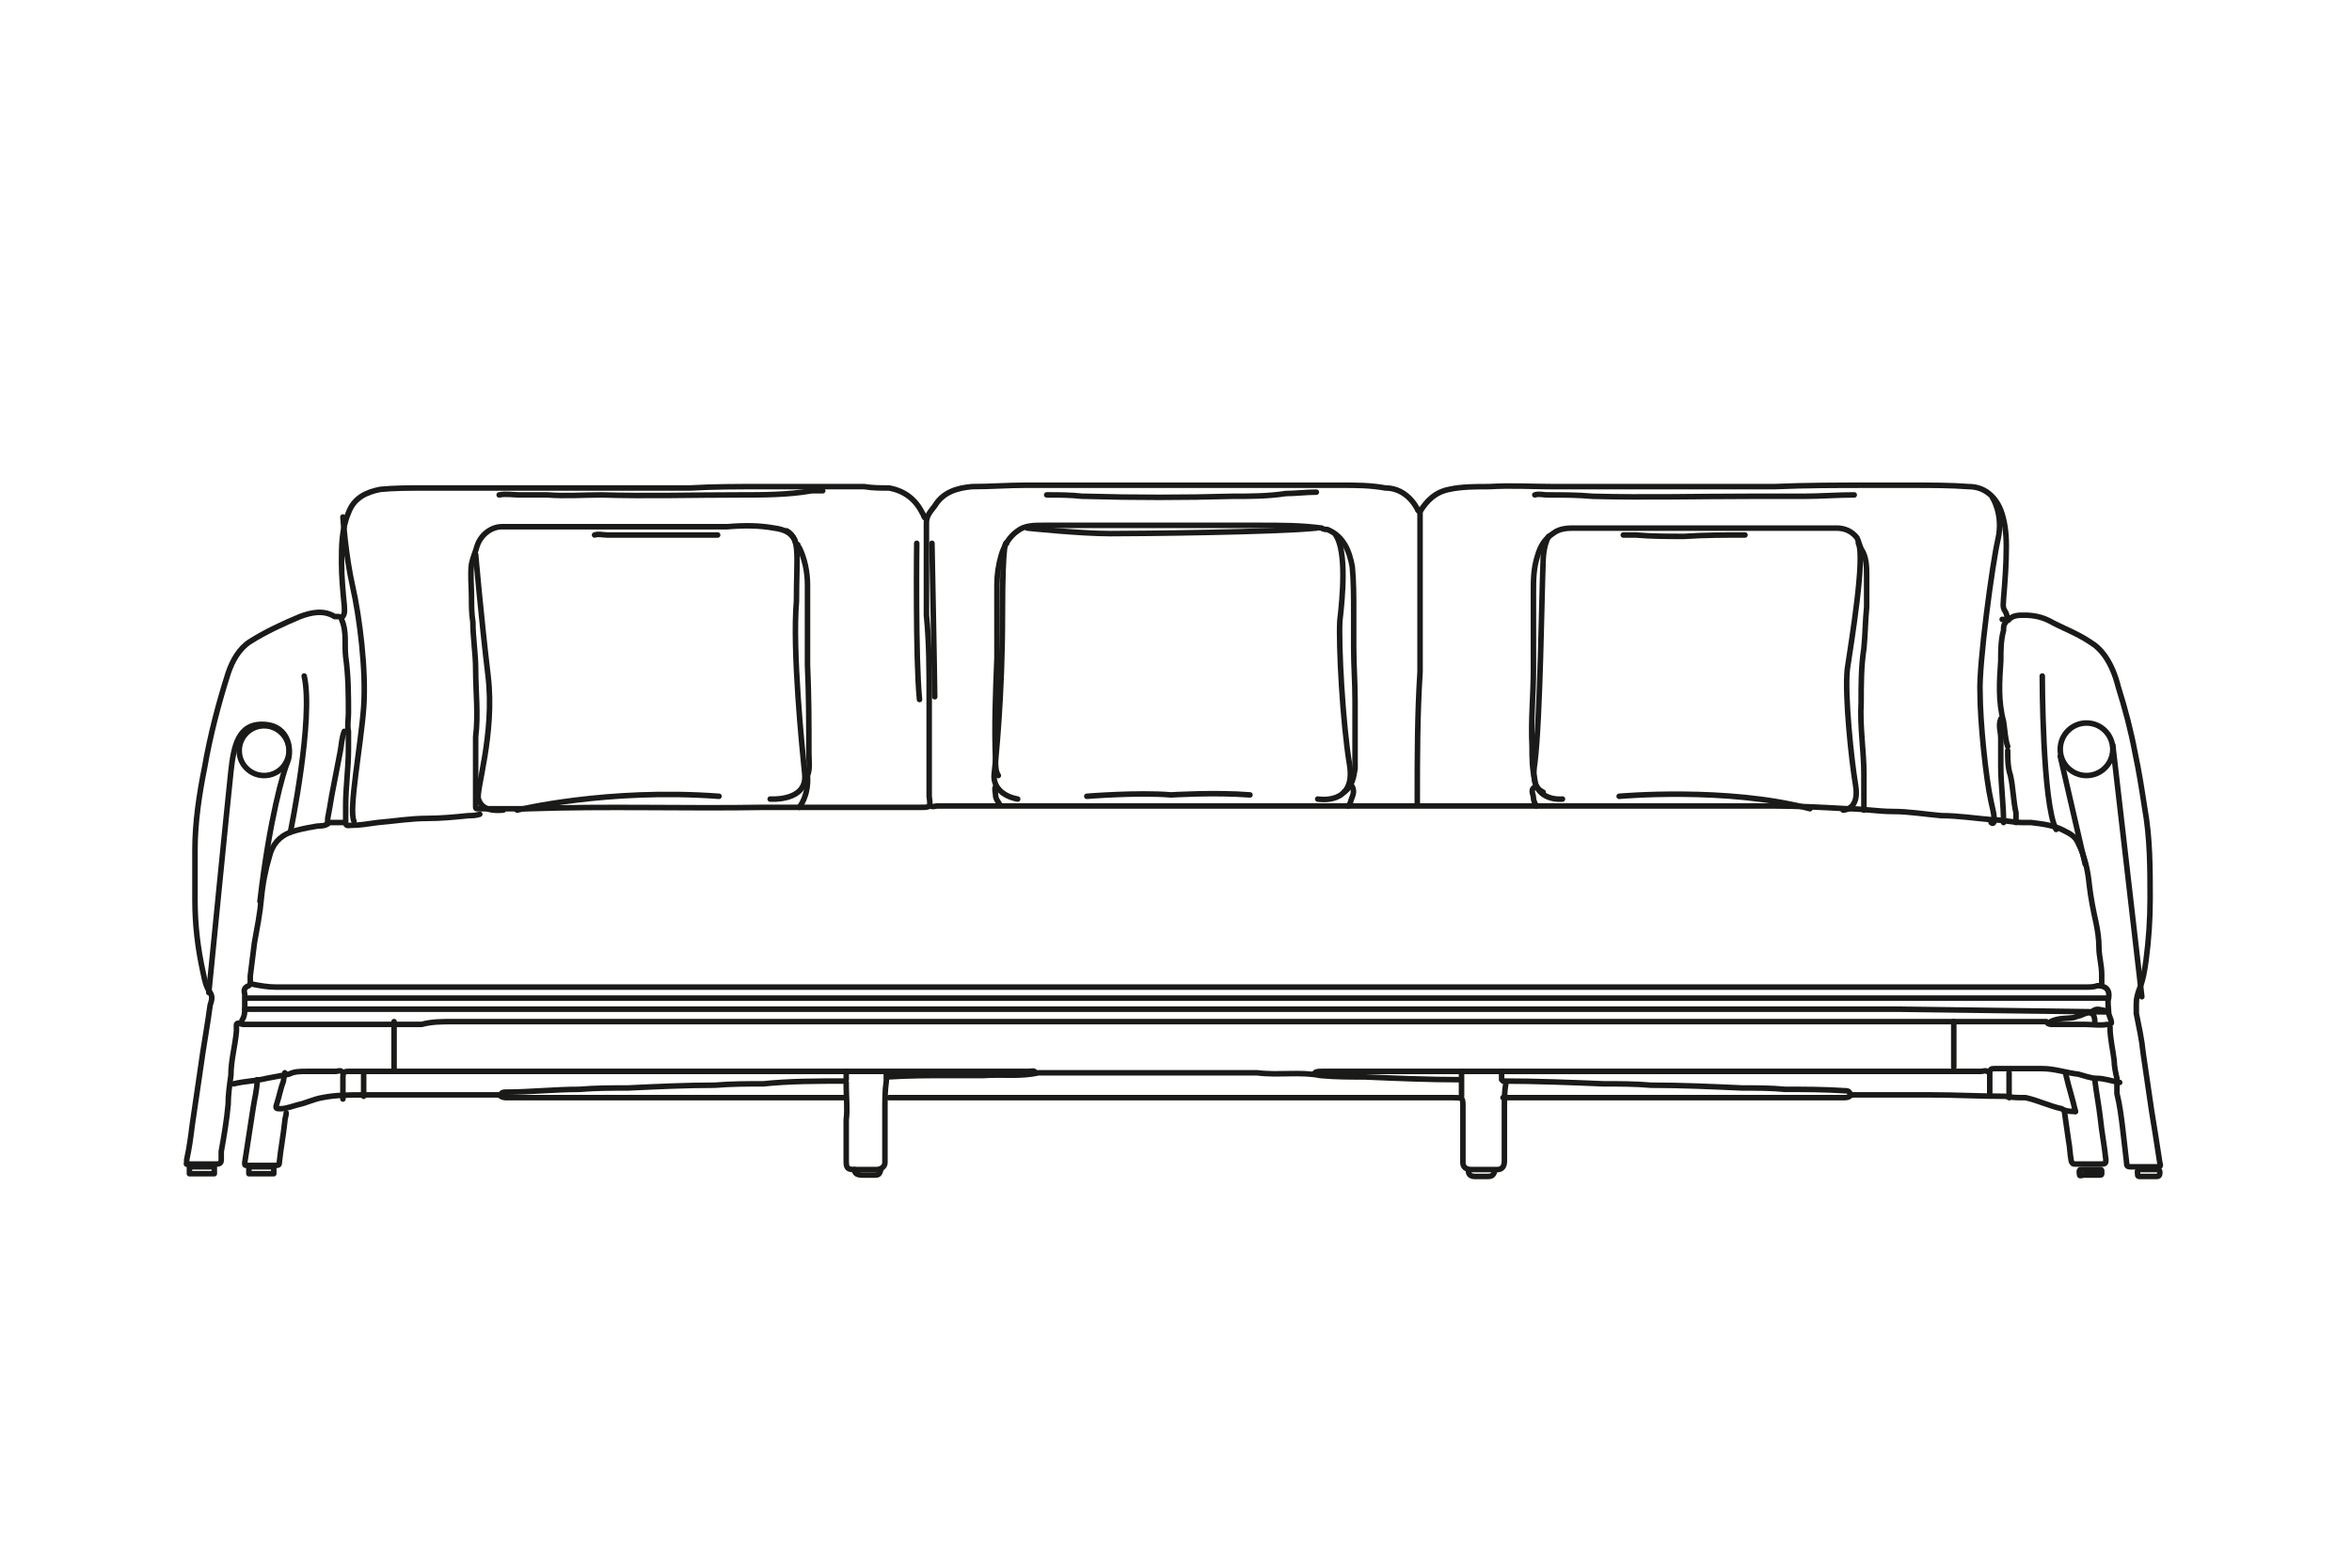 <?xml version="1.0" encoding="UTF-8"?>
<svg id="Laag_1" xmlns="http://www.w3.org/2000/svg" version="1.1" viewBox="0 0 170.1 113.4">
  <!-- Generator: Adobe Illustrator 29.1.0, SVG Export Plug-In . SVG Version: 2.1.0 Build 142)  -->
  <defs>
    <style>
      .st0 {
        fill: none;
        stroke: #1a1a18;
        stroke-linecap: round;
        stroke-linejoin: round;
        stroke-width: .4px;
      }
    </style>
  </defs>
  <g>
    <path class="st0" d="M152.3,72.2c-.1,0-.3,0-.4,0-44.6,0-89.1,0-133.7,0-.1,0-.2,0-.4,0"/>
    <path class="st0" d="M18.3,71.2c.5.1,1.1.2,1.6.2,2.3,0,4.5,0,6.8,0,38.3,0,76.6,0,114.9,0,3.1,0,6.2,0,9.3,0,.3,0,.5,0,.8-.1.6,0,.9.3.8.9-.1.3,0,.7,0,1,0,.3.2.5.2.8"/>
    <path class="st0" d="M24.5,44.6c-.1,0-.2,0-.3,0-.8-.5-1.7-.3-2.5,0-1.2.5-2.5,1.1-3.6,1.8-.8.5-1.3,1.4-1.6,2.3-.7,2.2-1.3,4.5-1.7,6.8-.4,2-.7,4-.7,6,0,1.2,0,2.4,0,3.6,0,1.8.2,3.5.6,5.3.1.5.2,1,.5,1.4.2.3.1.6,0,.9-.2,1.5-.5,3.1-.7,4.6-.2,1.4-.4,2.7-.6,4.1-.1.8-.2,1.6-.4,2.5,0,.1,0,.2,0,.3"/>
    <path class="st0" d="M57.7,39.4c-.1,0-.2-.2-.2-.3-.3-.6-.8-.8-1.5-.9-1.1-.2-2.2-.2-3.4-.1-1.3,0-2.7,0-4,0-2.6,0-5.3,0-7.9,0-1.5,0-2.9,0-4.4,0-.7,0-1.5.5-1.8,1.4-.1.4-.3.8-.4,1.3-.1.8,0,1.6,0,2.4,0,.6,0,1.2.1,1.8,0,1.1.2,2.3.2,3.4,0,1.6.2,3.3,0,4.9,0,.6,0,1.3,0,1.9,0,.6,0,1.1,0,1.7,0,.5,0,.9,0,1.4,0,.2,0,.2.2.2.7,0,1.5,0,2.3,0,.4,0,.8,0,1.3,0,5.7-.2,11.4,0,17.1-.1,3.6,0,7.2,0,10.8,0,.2,0,.3,0,.5,0,.7,0,.7,0,.6-.8,0-.3,0-.7,0-1,0-2,0-4.1,0-6.1,0-2,0-4-.2-6,0-2.2,0-4.5,0-6.7,0-.5.3-.8.6-1.2.6-1,1.6-1.3,2.7-1.4,1.3,0,2.6-.1,3.9-.1,1.2,0,2.5,0,3.7,0,1.7,0,3.4,0,5.1,0,2.1,0,4.1,0,6.2,0,1.2,0,2.4,0,3.6,0,1.4,0,2.8,0,4.2,0,1.1,0,2.1,0,3.2.2,1,0,1.8.6,2.3,1.5,0,.1.1.2.2.2"/>
    <path class="st0" d="M67,37.5c-.2,0-.2-.3-.3-.4-.5-1-1.3-1.6-2.4-1.8-.6,0-1.2,0-1.8-.1-1.2,0-2.4,0-3.6,0-1.3,0-2.6,0-3.9,0-1.7,0-3.4,0-5.1.1-2,0-4,0-5.9,0-1.4,0-2.8,0-4.2,0-1.3,0-2.7,0-4,0-1.7,0-3.4,0-5.1,0-1.1,0-2.2,0-3.2.1-1,.2-1.9.6-2.3,1.7-.5,1.2-.5,2.4-.5,3.6,0,1,.1,2.1.2,3.1,0,.3.1.6-.2.9,0,0,0,0,0,.1.4.9.2,1.8.3,2.7.2,1.4.2,2.8.2,4.1,0,.4-.1.9,0,1.3,0,.4,0,.8,0,1.3,0,1.4-.2,2.7-.2,4.1,0,.4,0,.8,0,1.2,0,.3.2.2.4.2.6,0,1.2-.1,1.9-.2,1.2-.1,2.4-.3,3.6-.3,1,0,2-.1,3-.2.2,0,.5,0,.8-.1"/>
    <path class="st0" d="M134.8,58.6c0-.9,0-1.7,0-2.6,0-1.7-.3-3.4-.2-5.2,0-1.3,0-2.6.2-3.9.1-1,.1-2,.2-3,0-.7,0-1.4,0-2.2,0-.7,0-1.4-.4-2-.1-.2-.2-.6-.3-.8-.4-.5-.9-.7-1.5-.7-.9,0-1.8,0-2.6,0-2.2,0-4.4,0-6.6,0-.8,0-1.6,0-2.4,0-1.4,0-2.9,0-4.3,0-1,0-2,0-3,0-.5,0-1.1,0-1.6.4-.6.4-.9.9-1.1,1.6-.3.9-.3,1.8-.3,2.6,0,1.9,0,3.7,0,5.6,0,1.9-.2,3.7-.1,5.6,0,.8,0,1.6.2,2.4,0,.4.2.7.6.9"/>
    <path class="st0" d="M105.6,78.1c-2.3,0-4.6-.1-6.9-.2-1.1,0-2.1,0-3.2-.1-1.5-.3-3,0-4.6-.2,0,0-.1,0-.2,0-1.5,0-3,0-4.5,0-1.5,0-3.1,0-4.6,0-1.7,0-3.4,0-5.1,0-.5,0-.9,0-1.4,0-1.3.3-2.6.1-4,.2-.8,0-1.7,0-2.5,0-1.5,0-2.9,0-4.4.1"/>
    <path class="st0" d="M64.3,79.4h40.8c.7,0,.7,0,.7.7,0,1.3,0,2.7,0,4,0,.3.2.5.6.5.5,0,1,0,1.5,0,.1,0,.3,0,.4,0,.3,0,.5-.2.5-.6,0-1.3,0-2.6,0-3.9,0-.6,0-1.1.1-1.7"/>
    <path class="st0" d="M143.7,77.5c-.1-.1-.3,0-.4,0-7.2,0-14.5,0-21.7,0-8.7,0-17.3,0-26,0-.2,0-.4,0-.5.1"/>
    <path class="st0" d="M74.9,77.6c-.1-.2-.3-.1-.5-.1-3.4,0-6.8,0-10.2,0-5,0-10.1,0-15.1,0-5.4,0-10.7,0-16.1,0-2,0-4.1,0-6.1,0-.6,0-1.1,0-1.7,0-.2,0-.4,0-.4.4,0,.5,0,1.1,0,1.6"/>
    <path class="st0" d="M67.3,58.3c.2.1.3,0,.5,0,1.3,0,2.6,0,4,0h38.9c1.1,0,2.2,0,3.4,0,4.7,0,9.4,0,14.1,0,1.8,0,3.6.1,5.4.2,1.1,0,2.2.2,3.3.2,1.2,0,2.3.2,3.5.3,1.2,0,2.5.2,3.7.3.7,0,1.5.2,2.2.2h.6c.8.1,1.7.2,2.4.6.4.2.8.4,1,.9.5,1,.7,2,.8,3,.1.9.3,1.9.5,2.8.1.5.2,1.1.2,1.7,0,.7.2,1.3.2,2,0,.2,0,.4,0,.6"/>
    <path class="st0" d="M133.9,79.2c-.2.2-.4.2-.6.2-8.2,0-16.4,0-24.6,0"/>
    <path class="st0" d="M61.1,78.2c-2,0-4,0-5.9.2-1.2,0-2.3,0-3.5.1-2.1,0-4.2.1-6.3.2-1.2,0-2.3,0-3.5.1-1.8,0-3.6.2-5.3.2-.2,0-.3,0-.4.2"/>
    <path class="st0" d="M36.1,79.2c.2.2.4.2.6.2,8.1,0,16.3,0,24.4,0"/>
    <path class="st0" d="M145.2,54c-.2-.6-.2-1.2-.3-1.8-.4-1.5-.3-2.9-.2-4.4,0-.7,0-1.5.2-2.2,0-.2,0-.4.1-.5.2-.3.2-.6,0-.9-.2-.3-.1-.6-.1-.9.1-1.2.2-2.5.2-3.8,0-.9-.1-1.8-.4-2.6-.4-1-1.2-1.7-2.3-1.7-1.3-.1-2.7-.1-4-.1-1.1,0-2.1,0-3.2,0-2.3,0-4.6,0-6.9.1-2.6,0-5.1,0-7.7,0-1.5,0-2.9,0-4.4,0-1.3,0-2.6,0-3.8,0-1.6,0-3.1-.1-4.7,0-1,0-2,0-2.9.2-1,.2-1.6.8-2.1,1.6,0,.1,0,.3,0,.4,0,1.4,0,2.8,0,4.2,0,1.4,0,2.8,0,4.2,0,1,0,1.9,0,2.8-.2,3.1-.2,6.2-.2,9.2,0,.1,0,.3,0,.4"/>
    <path class="st0" d="M97.2,57.3c.6-.4.7-1.1.8-1.7,0-1.6,0-3.3,0-4.9,0-1.3-.1-2.6-.1-3.9,0-.9,0-1.7,0-2.6,0-1.1,0-2.1-.1-3.2-.2-1.1-.6-2.2-1.8-2.7-.1,0-.3,0-.4-.1-1.5-.2-2.9-.2-4.4-.2,0,0-.2,0-.2,0-2.6,0-5.3,0-7.9,0-1.4,0-2.9,0-4.3,0-1.1,0-2.3,0-3.4,0-.6,0-1.3,0-1.8.4-.6.4-1,1.1-1.2,1.8-.2.7-.3,1.4-.3,2.1,0,1.8,0,3.5,0,5.3-.1,2.5-.2,5-.1,7.4,0,.4,0,.8.2,1.1"/>
    <path class="st0" d="M57.8,58.4s.7-.8.6-2.3c.2-.5.1-1.1.1-1.6,0-2.1,0-4.2-.1-6.4,0-1.9,0-3.9,0-5.8,0-.9-.2-1.9-.6-2.7"/>
    <path class="st0" d="M108.7,78.2c2.4,0,4.9.1,7.3.2,1.1,0,2.3,0,3.4.1,2.2,0,4.4.1,6.6.2,1,0,2.1,0,3.1.1,1.4,0,2.9,0,4.3.1.2,0,.3,0,.4.2"/>
    <path class="st0" d="M36.1,35.8c.5-.1,1,0,1.5,0,.7,0,1.3,0,2,0,1.3.1,2.6,0,3.9,0,3.3.1,6.6,0,10,0,1.7,0,3.5,0,5.2-.3.3,0,.6,0,.8,0"/>
    <path class="st0" d="M18.6,78.1c0,.7-.2,1.4-.3,2.1-.2,1.3-.4,2.6-.6,3.9,0,.2,0,.2.2.2.7,0,1.3,0,2,0,.2,0,.3,0,.3-.2.1-1,.3-2,.4-3,0-.2.1-.4.1-.6"/>
    <path class="st0" d="M75.7,35.8c.9,0,1.7,0,2.6.1,0,0,.1,0,.2,0,3.5.1,7.1.1,10.6,0,1.3,0,2.6,0,3.9-.2.7,0,1.4-.1,2.2-.1"/>
    <path class="st0" d="M111,35.8c.3-.1.6,0,.9,0,1.1,0,2.2,0,3.3.1,3.8.1,7.5,0,11.3,0,1.3,0,2.6,0,3.9,0,1.2,0,2.5-.1,3.7-.1"/>
    <path class="st0" d="M36,79.2c-1.8,0-3.5,0-5.3,0-1.5,0-3,0-4.4,0-1,0-2,0-3,.2-.6.1-1.2.4-1.7.5-.4.1-.9.3-1.3.3-.3,0-.4,0-.3-.3.2-.6.3-1.2.5-1.7,0-.2.1-.4.1-.6"/>
    <path class="st0" d="M150.1,80.4c-.3,0-.7,0-1-.2-.9-.2-1.7-.6-2.6-.8-.5,0-1,0-1.5-.1-1.8,0-3.5-.1-5.3-.1-1.6,0-3.3,0-4.9,0-.3,0-.6,0-.9,0"/>
    <path class="st0" d="M23.7,59.6c-.3.2-.6.1-1,.2-.6.1-1.1.2-1.7.4-.8.3-1.3.9-1.5,1.7-.3,1-.5,2-.6,3.1-.1,1.1-.3,2.1-.5,3.2-.1.8-.2,1.6-.3,2.4,0,.2,0,.4,0,.5,0,.1,0,0,0,.1"/>
    <path class="st0" d="M13.5,84.2c.7,0,1.4,0,2.1,0,.2,0,.4,0,.4-.3,0-.2,0-.4,0-.6.2-1.1.4-2.3.5-3.4,0-.7.1-1.4.2-2.1,0-1.1.3-2.1.4-3.2,0-.2,0-.4,0-.5.1-.2.3,0,.5,0,.3,0,.6,0,.9,0h12c.7-.2,1.5-.2,2.2-.2,2.4,0,4.8,0,7.3,0,28.2,0,56.4,0,84.5,0,2,0,4,0,5.9,0,1.5,0,3,0,4.4,0,.8,0,1.6,0,2.4,0,.6,0,1.3,0,1.9,0h8.9c.1.2.3.2.4.2.8,0,1.6,0,2.4,0,.5,0,1.1.1,1.6,0,0,0,.2,0,.2.2,0,.8.2,1.6.3,2.4,0,.4.1.9.2,1.3,0,.4,0,.7,0,1.1.2.8.3,1.6.4,2.4.1.9.2,1.7.3,2.6,0,.2,0,.3.3.3.6,0,1.3,0,1.9,0,.2,0,.3,0,.2-.3-.2-1.3-.4-2.6-.6-3.8-.2-1.4-.4-2.7-.6-4.1-.1-1-.3-1.9-.5-2.9,0-.2,0-.4,0-.7,0-.4.1-.7.2-1,.3-.7.4-1.4.5-2.1.2-1.5.3-3,.3-4.5,0-2.2,0-4.4-.4-6.6-.2-1.3-.4-2.6-.7-4-.3-1.6-.7-3.1-1.2-4.7-.2-.8-.5-1.6-1-2.3-.3-.4-.6-.7-1.1-1-.9-.6-2-1-2.9-1.5-.6-.3-1.2-.4-1.8-.4-.4,0-.8,0-1.1.3-.1.2-.3,0-.5,0"/>
    <path class="st0" d="M144.7,52c-.2.5,0,.9,0,1.4,0,.7,0,1.3,0,2,0,1.4.2,2.7.2,4.1"/>
    <path class="st0" d="M24.9,52.9c-.2.5-.2,1-.3,1.5-.2,1-.4,2.1-.6,3.1-.1.6-.2,1.2-.3,1.7,0,0,0,.2,0,.3"/>
    <path class="st0" d="M51.9,38.7c-.7,0-1.5,0-2.2,0-1.3,0-2.5,0-3.8,0-.7,0-1.3,0-2,0-.3,0-.6-.1-.9,0"/>
    <path class="st0" d="M151.5,78.1c.1.9.3,1.9.4,2.8.1,1,.3,2,.4,3,0,.2,0,.3-.3.3-.6,0-1.3,0-1.9,0-.2,0-.2,0-.3-.2-.1-.5-.1-1-.2-1.5-.1-.7-.2-1.4-.3-2.1"/>
    <path class="st0" d="M126.2,38.7c-1.5,0-2.9,0-4.4.1-1.2,0-2.3,0-3.5-.1-.3,0-.6,0-.9,0"/>
    <path class="st0" d="M61.2,78.3c0,0,0,.2,0,.3,0,.8.1,1.6,0,2.4,0,.8,0,1.6,0,2.4v.6c0,.5.1.6.6.6.5,0,1.1,0,1.6,0,.3,0,.6-.2.6-.5,0-1.3,0-2.6,0-3.9,0-.7,0-1.3.1-2,0-.2,0-.4,0-.6"/>
    <path class="st0" d="M145.2,54.3c0,.6,0,1.2.2,1.8.2.9.2,1.8.4,2.7,0,.2,0,.5,0,.7"/>
    <path class="st0" d="M153.3,78.3c-.6-.1-1.1-.3-1.7-.3-.4,0-.9-.2-1.3-.3-.9-.1-1.7-.4-2.6-.4-1.1,0-2.3,0-3.4,0-.3,0-.4,0-.4.4,0,.5,0,1,0,1.4"/>
    <path class="st0" d="M24.7,77.5c-.1-.1-.3,0-.4,0-.7,0-1.4,0-2.1,0-.5,0-.9,0-1.3.2-.5.1-1.1.2-1.6.3-.8.2-1.6.2-2.4.4"/>
    <path class="st0" d="M151.5,73.9h0c0-.6-.3-.8-.9-.5-.2.1-.4.1-.6.2-.5.1-1.1,0-1.7.3"/>
    <path class="st0" d="M149.4,77.7c.2.9.5,1.8.7,2.7,0,0,0,0,0,0"/>
    <path class="st0" d="M61.8,84.6c0,.3.2.4.6.4.3,0,.5,0,.8,0,.3,0,.4,0,.5-.4"/>
    <path class="st0" d="M106.2,84.7c0,.3.2.4.5.4.2,0,.5,0,.8,0,.3,0,.5,0,.6-.4"/>
    <path class="st0" d="M145.3,77.6c0,.6,0,1.2,0,1.8"/>
    <path class="st0" d="M26.3,77.6c0,.6,0,1.1,0,1.7"/>
    <path class="st0" d="M72,56.9c-.1.2,0,.4,0,.6,0,.3.2.5.3.7"/>
    <path class="st0" d="M97.8,56.9c.2.4,0,.7-.1,1,0,.1-.1.3-.2.4"/>
    <path class="st0" d="M110.9,57c-.2.2,0,.5,0,.7,0,.2.1.4.2.6"/>
    <path class="st0" d="M105.7,77.5c0,.5,0,.9,0,1.4,0,.2,0,.3,0,.4"/>
    <path class="st0" d="M18,71.3c-.3.1-.4.3-.3.6,0,.4,0,.8,0,1.1,0,.2,0,.5-.2.8"/>
    <path class="st0" d="M24.8,59.5c-.3,0-.8,0-1.1,0"/>
    <path class="st0" d="M152.3,73.1c-.3,0-.6-.2-.9,0"/>
    <path class="st0" d="M108.6,77.5c0,.2,0,.4,0,.6"/>
    <path class="st0" d="M61.2,77.5c0,.2,0,.4,0,.6"/>
    <path class="st0" d="M150.5,84.6c-.2,0-.1.3-.1.4,0,.1.2,0,.3,0,.4,0,.7,0,1.1,0,.2,0,.2,0,.2-.2s0-.2-.2-.2c-.4,0-.8,0-1.2,0"/>
    <path class="st0" d="M154.8,84.6c-.3,0-.2.2-.2.4,0,.1.1.1.2.1.4,0,.7,0,1.1,0,.2,0,.3,0,.3-.3,0-.2-.1-.2-.3-.2-.4,0-.8,0-1.1,0"/>
  </g>
  <path class="st0" d="M15.1,71.8s1.4-14.2,1.6-16,.5-3.5,2.4-3.4,2,2,1.7,2.7-1.3,4.1-2,10.1"/>
  <circle class="st0" cx="19.1" cy="54.3" r="1.8"/>
  <rect class="st0" x="13.7" y="84.4" width="1.8" height=".5"/>
  <rect class="st0" x="18" y="84.4" width="1.8" height=".5"/>
  <path class="st0" d="M21,60.2s1.7-8.2,1-11.3"/>
  <path class="st0" d="M24.8,37.4s.2,2.8.7,5c.5,2.2,1,6.1.8,8.8s-1.1,7.4-.7,8.2"/>
  <path class="st0" d="M34.4,40.1s.4,4.6.9,8.8-.9,8.3-.7,8.9.7.9,1.8.8"/>
  <path class="st0" d="M37.4,58.6s6.5-1.6,14.6-1"/>
  <path class="st0" d="M55.7,57.8s2.7.2,2.5-1.8-.9-8.9-.6-12.5c0-3.4.3-4.5-.7-5.1"/>
  <path class="st0" d="M66.3,39.3s-.1,8.3.2,11.3"/>
  <path class="st0" d="M67.4,39.3s.2,10.2.2,11.1"/>
  <path class="st0" d="M72.8,39.3s-.3-.7-.3,5.2c0,5.9-.5,10.6-.6,11.5s.6,1.6,1.7,1.8"/>
  <path class="st0" d="M74.3,38.2s3.8.4,6,.4,11.9-.1,14.9-.4"/>
  <path class="st0" d="M78.6,57.6s3.7-.3,6.1-.1c0,0,3.2-.2,5.7,0"/>
  <path class="st0" d="M95.3,57.8s2.8.5,2.3-2.5c-.5-3-.8-8.7-.7-10.4.2-1.7.5-5-.3-6.2"/>
  <path class="st0" d="M117.1,57.6s7.8-.7,13.8.9"/>
  <path class="st0" d="M133.3,58.6s1.2,0,.9-1.8c-.3-1.8-.8-6.5-.6-8.4.3-2,1.3-8.1.8-9.1"/>
  <path class="st0" d="M113,57.8s-2.5.3-2-2.6c.4-3.2.5-12.3.6-14.6,0,0,0-1.1.4-1.8"/>
  <path class="st0" d="M144.1,36s.8,1.2.4,3c-.4,1.7-1.4,9.1-1.3,11.1,0,2,.4,6.1.8,7.9.5,2,0,1.5,0,1.5"/>
  <circle class="st0" cx="150.9" cy="54.2" r="1.9"/>
  <line class="st0" x1="154.9" y1="72.1" x2="152.8" y2="53.9"/>
  <line class="st0" x1="150.8" y1="62.5" x2="149" y2="54.7"/>
  <path class="st0" d="M17.7,73c.3,0,29.3,0,29.3,0h43.4s46.8,0,46.8,0l15.2.2"/>
  <line class="st0" x1="28.5" y1="73.9" x2="28.5" y2="77.4"/>
  <line class="st0" x1="141.3" y1="73.9" x2="141.3" y2="77.2"/>
  <path class="st0" d="M147.7,48.9s0,9.2,1,11.1"/>
</svg>